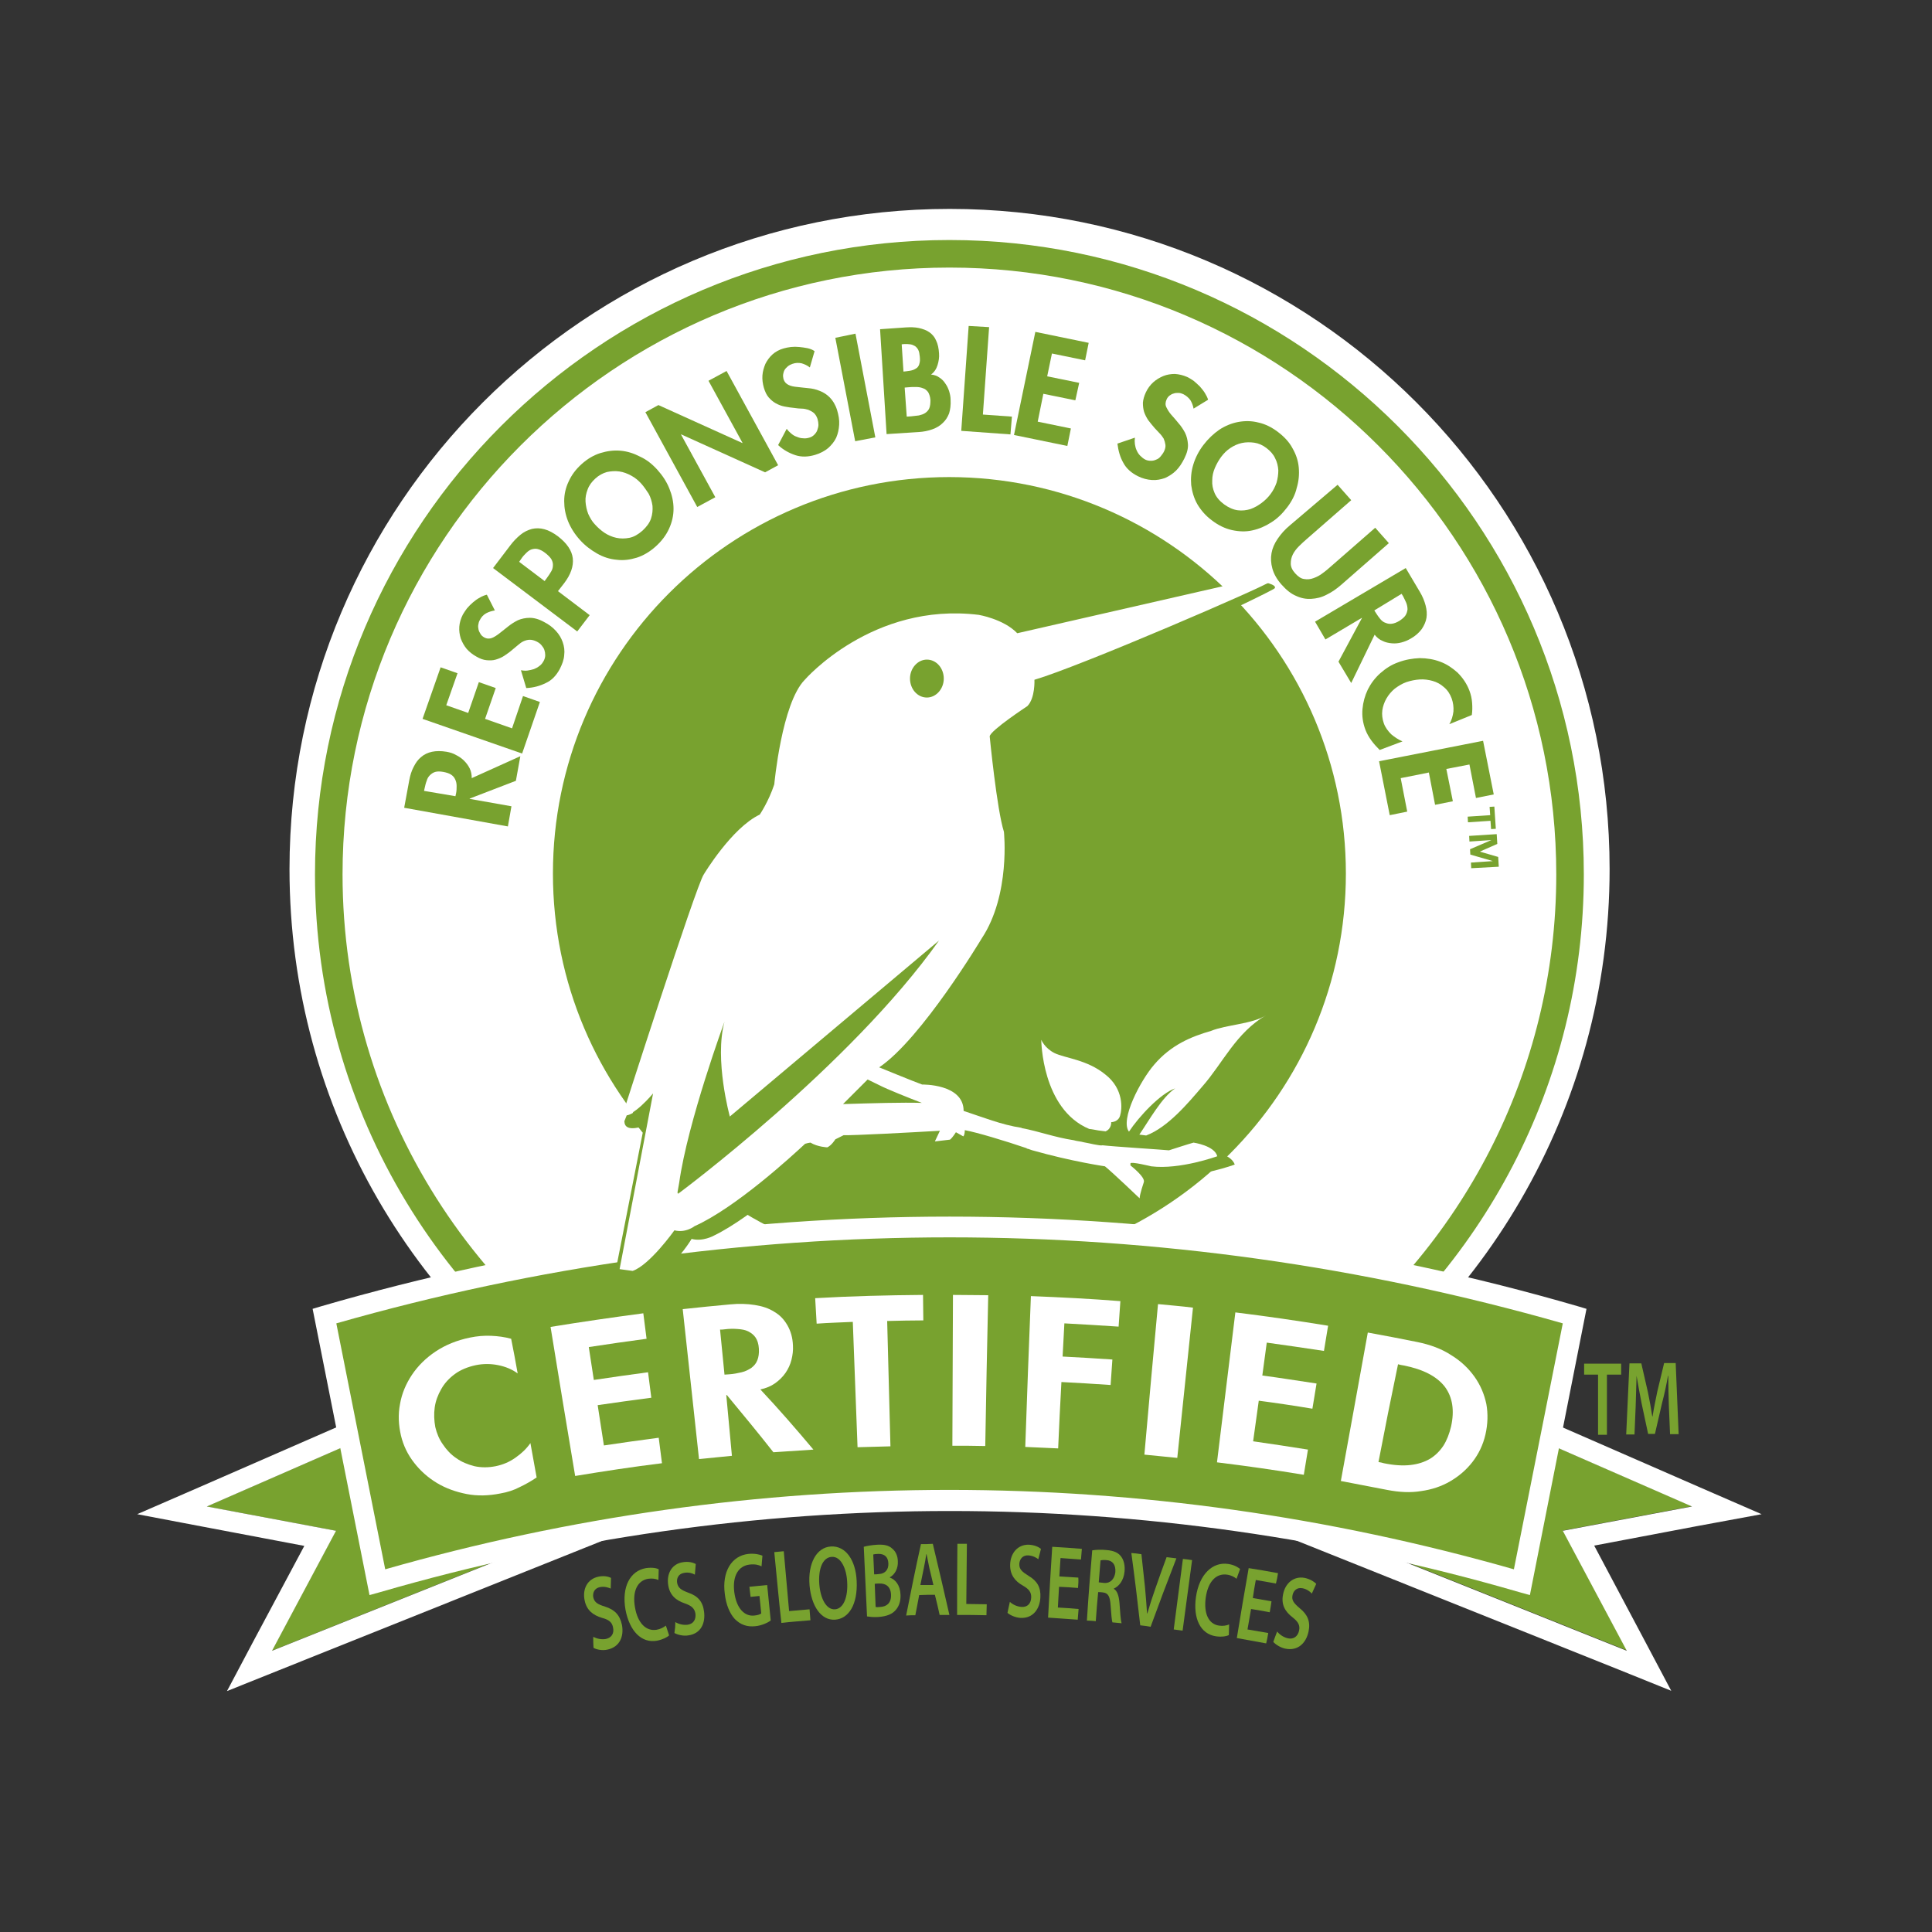<?xml version="1.0" encoding="UTF-8"?> <svg xmlns="http://www.w3.org/2000/svg" xmlns:xlink="http://www.w3.org/1999/xlink" version="1.1" id="layer" x="0px" y="0px" viewBox="0 0 652 652" style="enable-background:new 0 0 652 652;" xml:space="preserve"><rect x="0" y="0" width="652" height="652" fill="#333333" stroke="none"/> <style type="text/css"> .st0{fill:#FFFFFF;} .st1{fill:#78A22F;} </style> <g> <path class="st0" d="M206.5,484.7h227.9c65.1-38.9,108.8-110,108.8-191.4c0-123-99.7-222.8-222.7-222.8S97.7,170.3,97.7,293.3 C97.7,374.7,141.3,445.8,206.5,484.7"></path> <path class="st0" d="M319.8,85.5c-115.7,0-209.4,93.7-209.4,209.4c0,80.7,45.7,150.6,112.5,185.6c37.6-13.4,76.2-24.9,115.4-31.1 c22.1-3.5,43.2-4.6,65.4-3.1c17.3,1.1,28.7,1.6,41,15.1c0.3,0.3,0.5,0.7,0.7,1c50.8-38.2,83.7-99,83.7-167.5 C529.2,179.2,435.5,85.5,319.8,85.5"></path> <path class="st1" d="M320.4,81c-118,0-214.1,96-214.1,214.1c0,80.8,45,151.3,111.3,187.7c3.9-1.4,7.9-2.9,11.9-4.3 C162.1,445,115.6,375.4,115.6,295.1c0-112.9,91.9-204.8,204.8-204.8c112.9,0,204.8,91.9,204.8,204.8c0,67-32.3,126.6-82.3,164 c0.8,0.8,1.6,1.6,2.4,2.5c1.6,1.7,2.1,4.2,1.3,6.3c53.2-39,87.9-101.9,87.9-172.8C534.5,177.1,438.4,81,320.4,81"></path> <path class="st1" d="M454.2,294.8c0,73.9-59.9,133.8-133.8,133.8c-73.9,0-133.8-59.9-133.8-133.8c0-73.9,59.9-133.8,133.8-133.8 C394.3,161.1,454.2,221,454.2,294.8"></path> <path class="st1" d="M175.6,255.2l-1.5,8.3l-15.6,6l0,0.1l14.1,2.5l-1.2,6.8l-35-6.3l1.7-9.2c0.3-1.7,0.8-3.3,1.5-4.6 c0.7-1.4,1.5-2.5,2.5-3.3c1-0.9,2.3-1.5,3.7-1.8c1.4-0.3,3.1-0.3,4.9,0c1.1,0.2,2.2,0.5,3.2,1.1c1,0.5,1.9,1.1,2.7,1.9 c0.8,0.8,1.4,1.6,1.9,2.6c0.5,1,0.7,2.1,0.7,3.3L175.6,255.2z M153.7,268.7l0.2-0.9c0.2-0.9,0.2-1.8,0.2-2.6c0-0.8-0.2-1.6-0.5-2.2 c-0.3-0.7-0.8-1.2-1.4-1.6c-0.6-0.4-1.5-0.7-2.6-0.9c-1.1-0.2-2-0.2-2.7,0c-0.7,0.2-1.3,0.6-1.8,1.1c-0.5,0.5-0.9,1.1-1.1,1.9 c-0.3,0.7-0.5,1.6-0.7,2.5l-0.2,0.9L153.7,268.7z"></path> <polygon class="st1" points="150.6,238 158,240.6 161.6,230.2 167.3,232.2 163.7,242.6 172.8,245.8 176.5,234.9 182.2,236.9 176.2,254.3 142.6,242.6 148.7,225.2 154.4,227.2 "></polygon> <path class="st1" d="M167,206c-1.1,0.2-2.1,0.5-3,1c-0.9,0.5-1.6,1.3-2.1,2.3c-0.3,0.5-0.4,1-0.5,1.6c-0.1,0.5,0,1.1,0.1,1.6 c0.1,0.5,0.4,1,0.7,1.5c0.3,0.5,0.7,0.8,1.2,1.1c0.9,0.5,1.8,0.5,2.6,0.2c0.8-0.3,1.7-0.9,2.6-1.6c0.9-0.7,1.9-1.5,2.9-2.3 c1-0.8,2.1-1.5,3.3-2.1c1.2-0.5,2.5-0.8,4-0.8c1.4,0,3,0.4,4.8,1.4c1.6,0.8,2.9,1.8,4,3c1.1,1.2,1.8,2.4,2.3,3.8 c0.5,1.4,0.7,2.9,0.5,4.4c-0.1,1.6-0.7,3.1-1.5,4.7c-1.2,2.2-2.7,3.8-4.7,4.7c-2,1-4.2,1.6-6.6,1.7l-1.8-6c0.7,0.1,1.4,0.2,2.2,0.1 c0.8-0.1,1.5-0.3,2.2-0.5c0.7-0.3,1.3-0.6,1.9-1.1c0.6-0.4,1-1,1.4-1.7c0.3-0.6,0.5-1.2,0.5-1.9c0-0.6-0.1-1.2-0.3-1.8 c-0.2-0.6-0.6-1.1-1-1.6c-0.4-0.5-1-0.9-1.6-1.2c-0.8-0.4-1.6-0.6-2.3-0.6c-0.7,0-1.4,0.2-2.1,0.5c-0.7,0.3-1.3,0.8-1.9,1.3 c-0.6,0.5-1.2,1-1.8,1.5c-0.9,0.8-1.9,1.5-2.8,2.1c-0.9,0.6-1.9,1-2.9,1.3c-1,0.3-2,0.3-3.1,0.2c-1.1-0.1-2.2-0.5-3.4-1.2 c-1.3-0.7-2.4-1.6-3.3-2.6c-0.9-1.1-1.5-2.2-2-3.5c-0.4-1.3-0.6-2.6-0.5-4c0.1-1.4,0.5-2.7,1.2-4.1c0.4-0.7,0.9-1.4,1.4-2.1 c0.6-0.7,1.3-1.4,2-2c0.7-0.6,1.5-1.2,2.3-1.6c0.8-0.5,1.6-0.8,2.4-1L167,206z"></path> <path class="st1" d="M199,207.6l-4.2,5.5l-28.4-21.4l5.7-7.5c1.1-1.5,2.3-2.7,3.5-3.7c1.2-1,2.5-1.6,3.9-2c1.3-0.3,2.8-0.3,4.2,0.1 c1.5,0.4,3,1.2,4.6,2.4c3,2.3,4.7,4.8,5,7.4c0.3,2.7-0.7,5.5-2.9,8.4l-2.1,2.7L199,207.6z M183.8,196.1l0.8-1.1 c0.6-0.8,1.1-1.6,1.5-2.3c0.4-0.7,0.5-1.4,0.5-2.1c0-0.7-0.2-1.3-0.6-2c-0.4-0.6-1.1-1.3-2-2c-0.9-0.7-1.7-1.1-2.5-1.3 c-0.7-0.2-1.4-0.1-2.1,0.1c-0.6,0.2-1.2,0.6-1.8,1.2c-0.6,0.6-1.2,1.2-1.7,2l-0.7,1L183.8,196.1z"></path> <path class="st1" d="M221.9,158.6c1.7,1.9,3.1,4,4,6.3c0.9,2.2,1.4,4.5,1.4,6.8c0,2.3-0.5,4.5-1.5,6.7c-1,2.2-2.5,4.2-4.5,6 c-2,1.8-4.2,3.1-6.4,3.8c-2.3,0.7-4.5,1-6.8,0.7c-2.3-0.2-4.5-0.9-6.6-2.1c-2.1-1.2-4.1-2.7-5.8-4.6c-1.8-2-3.1-4.1-4-6.3 c-0.9-2.3-1.3-4.5-1.3-6.8c0-2.3,0.5-4.5,1.5-6.6c1-2.2,2.4-4.1,4.4-5.9c2-1.8,4.1-3,6.3-3.7c2.3-0.7,4.5-1,6.8-0.8 c2.3,0.2,4.5,0.9,6.6,2C218.2,155.1,220.1,156.6,221.9,158.6 M216.4,163.2c-1-1.1-2.1-2-3.4-2.7c-1.3-0.7-2.6-1.2-4-1.4 c-1.4-0.2-2.8-0.1-4.2,0.2c-1.4,0.4-2.7,1.1-3.9,2.2c-1.2,1.1-2.1,2.3-2.6,3.7c-0.5,1.3-0.8,2.7-0.7,4.1c0.1,1.4,0.4,2.8,0.9,4.1 c0.6,1.3,1.3,2.6,2.3,3.6c0.9,1,2,2,3.2,2.8c1.2,0.8,2.6,1.4,4,1.7c1.4,0.3,2.9,0.3,4.4,0c1.5-0.3,2.9-1.1,4.4-2.4 c1.4-1.3,2.4-2.6,2.9-4.1c0.5-1.5,0.6-2.9,0.5-4.3c-0.2-1.4-0.6-2.8-1.3-4.1C218.1,165.4,217.3,164.2,216.4,163.2"></path> <polygon class="st1" points="217.8,139.1 222.2,136.7 250.5,149.5 250.6,149.5 239.1,128.5 245.2,125.2 262.6,157 258.2,159.4 229.9,146.6 229.8,146.6 241.4,167.8 235.3,171.1 "></polygon> <path class="st1" d="M273.3,124c-0.9-0.7-1.8-1.1-2.8-1.4c-1-0.2-2-0.2-3.1,0.2c-0.5,0.2-1,0.4-1.5,0.8c-0.4,0.4-0.8,0.7-1.1,1.2 c-0.3,0.5-0.4,1-0.5,1.5c-0.1,0.5,0,1.1,0.1,1.6c0.3,1,0.9,1.6,1.7,2c0.8,0.4,1.8,0.6,3,0.7c1.1,0.1,2.4,0.3,3.7,0.4 s2.6,0.4,3.8,0.9c1.3,0.5,2.4,1.2,3.4,2.2c1,1,1.9,2.4,2.5,4.3c0.5,1.7,0.8,3.3,0.7,4.9c-0.1,1.6-0.4,3-1,4.4 c-0.6,1.3-1.6,2.5-2.7,3.5c-1.2,1-2.7,1.8-4.4,2.3c-2.3,0.7-4.6,0.8-6.7,0.1c-2.1-0.7-4.1-1.8-5.8-3.4l2.9-5.5 c0.4,0.6,0.9,1.1,1.5,1.6c0.6,0.5,1.2,0.9,1.9,1.1c0.7,0.3,1.4,0.5,2.1,0.5c0.7,0.1,1.4,0,2.1-0.2c0.7-0.2,1.2-0.5,1.7-1 c0.4-0.4,0.8-0.9,1-1.5c0.2-0.6,0.4-1.2,0.4-1.8c0-0.6-0.1-1.3-0.3-2c-0.3-0.9-0.7-1.5-1.2-2c-0.6-0.5-1.2-0.8-1.9-1.1 c-0.7-0.2-1.4-0.4-2.2-0.4c-0.8,0-1.6-0.1-2.3-0.2c-1.2-0.1-2.4-0.3-3.5-0.5c-1.1-0.2-2.1-0.6-3-1.1c-0.9-0.5-1.7-1.2-2.4-2 c-0.7-0.8-1.2-1.9-1.6-3.2c-0.4-1.4-0.6-2.8-0.5-4.2c0.1-1.4,0.5-2.7,1-3.9c0.6-1.2,1.4-2.3,2.4-3.2c1-0.9,2.3-1.6,3.7-2 c0.7-0.2,1.6-0.4,2.5-0.5c0.9-0.1,1.9-0.1,2.8,0c0.9,0.1,1.9,0.2,2.8,0.4c0.9,0.2,1.7,0.5,2.4,1L273.3,124z"></path> <polygon class="st1" points="295.4,147.6 288.6,148.9 281.9,114 288.7,112.6 "></polygon> <path class="st1" d="M297,111.1l8.6-0.6c1.6-0.1,3.1-0.1,4.5,0.2c1.3,0.3,2.5,0.7,3.5,1.4c1,0.7,1.8,1.6,2.3,2.8 c0.6,1.2,0.9,2.7,1,4.4c0.1,1.3-0.1,2.6-0.5,3.9c-0.4,1.3-1.1,2.4-2.2,3.2c1,0.1,2,0.4,2.8,1c0.8,0.5,1.5,1.2,2,2 c0.6,0.8,1,1.7,1.3,2.6c0.3,1,0.5,1.9,0.5,2.9c0.1,1.8-0.1,3.3-0.5,4.6c-0.5,1.3-1.2,2.4-2.2,3.3c-0.9,0.9-2.1,1.6-3.5,2.1 c-1.4,0.5-2.9,0.8-4.5,0.9l-10.9,0.7L297,111.1z M304.9,125.4l0.9-0.1c0.8-0.1,1.6-0.2,2.2-0.4c0.6-0.2,1.1-0.5,1.5-0.8 c0.4-0.4,0.7-0.9,0.8-1.5c0.2-0.6,0.2-1.4,0.1-2.3c-0.1-0.9-0.2-1.6-0.5-2.2c-0.3-0.6-0.7-1-1.1-1.3c-0.5-0.3-1-0.5-1.6-0.6 c-0.6-0.1-1.3-0.1-2-0.1l-0.9,0.1L304.9,125.4z M306,140.6l1.5-0.1c0.9-0.1,1.8-0.2,2.6-0.3c0.8-0.2,1.5-0.4,2.1-0.8 c0.6-0.4,1.1-0.9,1.4-1.6c0.3-0.7,0.4-1.6,0.4-2.8c-0.1-1.2-0.4-2-0.8-2.7c-0.5-0.6-1-1.1-1.8-1.3c-0.7-0.3-1.5-0.4-2.4-0.4 c-0.9,0-1.7,0-2.6,0.1l-1.1,0.1L306,140.6z"></path> <polygon class="st1" points="331.7,139.9 341.5,140.6 341,146.6 324.4,145.4 326.9,110 333.8,110.4 "></polygon> <polygon class="st1" points="355,119.3 353.4,127 364.2,129.2 362.9,135.1 352.1,132.9 350.2,142.3 361.4,144.6 360.2,150.5 342.2,146.8 349.4,112 367.4,115.7 366.2,121.6 "></polygon> <path class="st1" d="M402.8,137.9c-0.2-1.1-0.6-2.1-1.1-2.9c-0.6-0.8-1.4-1.5-2.4-2c-0.5-0.2-1-0.4-1.6-0.4c-0.6,0-1.1,0-1.6,0.2 c-0.5,0.1-1,0.4-1.4,0.7c-0.4,0.3-0.8,0.8-1,1.3c-0.4,0.9-0.5,1.8-0.1,2.6c0.4,0.8,0.9,1.7,1.7,2.6c0.8,0.9,1.6,1.8,2.4,2.8 c0.9,1,1.6,2.1,2.2,3.2c0.6,1.2,0.9,2.5,1,3.9c0.1,1.4-0.3,3-1.2,4.8c-0.8,1.6-1.7,3-2.8,4.1c-1.1,1.1-2.4,1.9-3.7,2.5 c-1.4,0.5-2.9,0.8-4.4,0.7c-1.6-0.1-3.2-0.5-4.8-1.3c-2.2-1.1-3.9-2.6-4.9-4.5c-1.1-1.9-1.7-4.1-2-6.5l5.9-2 c-0.1,0.7-0.1,1.5,0,2.2c0.1,0.7,0.3,1.5,0.6,2.1c0.3,0.7,0.7,1.3,1.2,1.8c0.5,0.5,1.1,1,1.7,1.3c0.6,0.3,1.2,0.4,1.9,0.4 c0.6,0,1.2-0.1,1.8-0.4c0.6-0.2,1.1-0.6,1.5-1.1c0.4-0.5,0.8-1,1.1-1.6c0.4-0.8,0.6-1.6,0.5-2.3c-0.1-0.7-0.3-1.4-0.6-2.1 c-0.4-0.6-0.8-1.2-1.4-1.8c-0.5-0.6-1.1-1.1-1.6-1.7c-0.8-0.9-1.5-1.8-2.2-2.7c-0.6-0.9-1.1-1.9-1.4-2.8c-0.3-1-0.4-2-0.4-3.1 c0.1-1.1,0.4-2.2,1-3.5c0.6-1.3,1.5-2.5,2.5-3.4c1-0.9,2.2-1.6,3.4-2.1c1.2-0.5,2.6-0.7,3.9-0.7c1.4,0.1,2.7,0.4,4.1,1 c0.7,0.3,1.4,0.8,2.2,1.3c0.7,0.6,1.4,1.2,2.1,1.9c0.6,0.7,1.2,1.4,1.7,2.2c0.5,0.8,0.9,1.6,1.1,2.3L402.8,137.9z"></path> <path class="st1" d="M434.4,171.2c-1.6,2.1-3.3,3.8-5.4,5.1c-2,1.3-4.1,2.2-6.4,2.7c-2.2,0.5-4.5,0.4-6.8-0.1 c-2.3-0.5-4.6-1.6-6.7-3.2c-2.2-1.6-3.8-3.5-5-5.5c-1.2-2.1-1.8-4.3-2.1-6.5c-0.2-2.3,0-4.6,0.7-6.9c0.7-2.3,1.8-4.5,3.4-6.6 c1.6-2.1,3.4-3.8,5.4-5.2c2-1.3,4.2-2.2,6.4-2.6c2.2-0.4,4.5-0.4,6.8,0.2c2.3,0.5,4.5,1.6,6.6,3.2c2.1,1.6,3.8,3.4,4.9,5.5 c1.2,2.1,1.9,4.2,2.1,6.5c0.2,2.3,0,4.6-0.7,6.9C437.1,166.9,436,169.1,434.4,171.2 M428.8,166.7c0.9-1.2,1.5-2.4,2-3.8 c0.4-1.4,0.6-2.8,0.6-4.2c-0.1-1.4-0.4-2.8-1.1-4.1c-0.6-1.3-1.6-2.4-2.9-3.4c-1.3-1-2.7-1.6-4.1-1.8c-1.4-0.2-2.8-0.2-4.2,0.1 c-1.4,0.3-2.7,0.9-3.9,1.7c-1.2,0.8-2.2,1.8-3.1,3c-0.8,1.1-1.5,2.3-2.1,3.7c-0.6,1.4-0.9,2.8-0.9,4.2c-0.1,1.5,0.2,2.9,0.8,4.3 c0.6,1.4,1.7,2.7,3.2,3.8c1.5,1.1,3.1,1.8,4.6,2c1.5,0.2,3,0,4.3-0.4c1.4-0.5,2.6-1.2,3.8-2.1C427,168.8,428,167.8,428.8,166.7"></path> <path class="st1" d="M451.4,163.6l4.6,5.2l-15,13.1c-0.8,0.7-1.7,1.5-2.6,2.4c-0.9,0.9-1.6,1.8-2.1,2.8c-0.5,1-0.7,2-0.7,3.1 c0,1.1,0.5,2.2,1.5,3.3c1,1.1,2,1.8,3,1.9c1.1,0.2,2.1,0.1,3.2-0.3c1.1-0.4,2.1-0.9,3.1-1.7c1-0.7,1.9-1.5,2.7-2.2l15-13.1l4.6,5.2 l-16,14c-1.6,1.4-3.3,2.6-5,3.4c-1.7,0.9-3.4,1.3-5.2,1.4c-1.7,0.1-3.4-0.2-5.1-1c-1.7-0.7-3.3-2-4.9-3.8c-1.6-1.8-2.6-3.6-3.1-5.4 c-0.5-1.8-0.6-3.5-0.3-5.2c0.3-1.7,1-3.3,2.1-4.9c1.1-1.6,2.4-3.1,4.1-4.5L451.4,163.6z"></path> <path class="st1" d="M456,230.5l-4.3-7.2l7.9-14.7l0-0.1l-12.3,7.3l-3.5-6l30.6-18.1l4.8,8.1c0.9,1.5,1.5,3,1.9,4.5 c0.4,1.5,0.5,2.9,0.3,4.2c-0.2,1.3-0.8,2.6-1.6,3.8c-0.9,1.2-2.1,2.3-3.7,3.2c-1,0.6-2,1-3.1,1.3c-1.1,0.3-2.2,0.4-3.3,0.3 c-1.1-0.1-2.1-0.3-3.1-0.8c-1-0.4-1.9-1.1-2.7-2.1L456,230.5z M463.8,206l0.5,0.8c0.5,0.8,1,1.5,1.5,2.1c0.5,0.6,1.1,1.1,1.8,1.3 c0.7,0.3,1.4,0.4,2.1,0.3c0.8-0.1,1.6-0.4,2.6-1c0.9-0.6,1.6-1.2,2-1.8c0.4-0.6,0.6-1.3,0.7-2c0-0.7-0.1-1.4-0.4-2.2 c-0.3-0.7-0.7-1.5-1.1-2.3l-0.5-0.8L463.8,206z"></path> <path class="st1" d="M489.1,244.4c0.8-1.3,1.2-2.8,1.4-4.3c0.1-1.5-0.1-3-0.6-4.4c-0.6-1.6-1.4-2.8-2.6-3.8c-1.1-1-2.4-1.7-3.8-2.1 c-1.4-0.4-2.9-0.6-4.4-0.5c-1.5,0.1-3,0.4-4.5,0.9c-1.4,0.5-2.7,1.3-3.9,2.2c-1.2,1-2.1,2.1-2.8,3.3c-0.7,1.2-1.2,2.6-1.4,4 c-0.2,1.5,0,2.9,0.5,4.4c0.5,1.4,1.4,2.6,2.5,3.7c1.2,1,2.4,1.8,3.8,2.4l-7.7,2.9c-1-1-2-2.1-2.8-3.2c-0.8-1.1-1.5-2.3-2-3.6 c-0.9-2.4-1.2-4.7-1-7c0.2-2.3,0.8-4.5,1.8-6.6c1-2,2.4-3.9,4.2-5.5c1.8-1.6,3.8-2.9,6.1-3.7c2.4-0.9,4.8-1.3,7.2-1.4 c2.4,0,4.8,0.4,6.9,1.2c2.2,0.8,4.1,2.1,5.9,3.7c1.7,1.7,3.1,3.7,4,6.1c0.5,1.3,0.8,2.7,0.9,4.1c0.1,1.4,0.1,2.7-0.1,4.1 L489.1,244.4z"></path> <polygon class="st1" points="495.9,258 488.1,259.5 490.3,270.4 484.3,271.6 482.2,260.7 472.7,262.6 474.9,273.9 469,275.1 465.4,256.9 500.5,250 504.1,268.1 498.1,269.3 "></polygon> <path class="st1" d="M503.2,279.8l-0.2-2.8l-7.6,0.5l-0.1-1.9l7.6-0.5l-0.2-2.8l1.6-0.1l0.5,7.5L503.2,279.8z M496.5,293l-0.1-1.9 l7.4-0.5v0l-7.6-2.2l-0.1-1.8l7.2-3.1v0l-7.4,0.5l-0.1-1.9l9.3-0.6l0.2,3.3l-5.9,2.6v0l6.2,1.8l0.2,3.3L496.5,293z"></path> <path class="st1" d="M127.5,533l-1.7,0.3l-8.7-45.6l-47.4,20.7l43.6,8.2l-21.6,40.5l115.9-46.4C173,519.6,142.8,525.8,127.5,533"></path> <path class="st0" d="M206,503.9c-9.1,2.4-17.9,4.5-26.2,6.5c-20.2,5-36.8,9.1-48.7,13.5l-7.1-37.6l-1.6-8.5l-8,3.5L67,502l-20.7,9 l22.1,4.2l34.3,6.5l-17.2,32.2l-8.9,16.8l17.7-7.1l115.9-46.4L206,503.9z M113.4,516.6l-43.6-8.2l47.4-20.7l8.7,45.6l1.7-0.3 c15.3-7.1,45.5-13.3,80.2-22.3L91.8,557.1L113.4,516.6z"></path> <path class="st1" d="M523.7,487.7L512.5,533l-4.5-0.9c-15.3-7.1-40.1-12.5-74.8-21.5l115.9,46.4l-21.6-40.5l43.6-8.2L523.7,487.7z"></path> <path class="st0" d="M594.5,511l-20.7-9l-47.4-20.7l-7.5-3.3l-2,8l-9.5,38.3c-12.4-5.2-29.4-9.5-52.1-15.2 c-6.4-1.6-13.2-3.3-20.5-5.2l-4.3,13.2l115.9,46.4l17.6,7.1l-8.9-16.8L538,521.6l34.3-6.5L594.5,511z M433.1,510.7 c34.7,9,59.5,14.3,74.8,21.5l4.5,0.8l11.2-45.3l47.4,20.7l-43.6,8.2l21.6,40.5L433.1,510.7z"></path> <path class="st1" d="M513.6,533.9c-127-36.9-259.4-36.9-386.3,0c-5.9-29.9-11.9-59.9-17.8-89.8c138.7-40.3,283.3-40.3,422,0 C525.5,474,519.5,503.9,513.6,533.9"></path> <path class="st0" d="M516.3,538.3l-3.6-1c-125.7-36.5-258.6-36.5-384.4,0l-3.6,1l-19.2-96.6l3-0.9c138.7-40.3,285.2-40.3,423.9,0 l3,0.9L516.3,538.3z M320.4,502.8c64.1,0,128.1,9,190.5,26.8l16.5-83c-135.5-38.7-278.4-38.7-413.9,0l16.5,83 C192.3,511.8,256.4,502.8,320.4,502.8"></path> <path class="st0" d="M174.7,463.5c-1.9-1.4-4.1-2.3-6.6-2.8c-2.5-0.5-5-0.5-7.5,0c-2.8,0.6-5.2,1.6-7.1,3c-1.9,1.4-3.5,3.1-4.6,5.1 c-1.1,1.9-1.9,4-2.2,6.2c-0.3,2.2-0.2,4.4,0.2,6.6c0.5,2.1,1.3,4.1,2.6,5.9c1.2,1.8,2.7,3.4,4.5,4.6c1.8,1.3,3.8,2.1,6.1,2.7 c2.3,0.5,4.7,0.5,7.2,0c2.4-0.5,4.6-1.4,6.7-2.9c2-1.4,3.7-3,5-4.9c0.7,3.9,1.4,7.8,2.1,11.6c-1.9,1.3-3.9,2.4-5.8,3.3 c-1.9,1-4.1,1.7-6.4,2.1c-4,0.8-7.8,0.9-11.4,0.2c-3.6-0.7-7-1.9-10-3.7c-3-1.8-5.6-4.1-7.7-6.8c-2.2-2.8-3.7-5.9-4.5-9.3 c-0.8-3.5-1-7-0.3-10.6c0.6-3.5,2-6.8,4-9.8c2-3,4.7-5.7,8-7.9c3.3-2.2,7.2-3.8,11.6-4.7c2.4-0.5,4.8-0.7,7.1-0.6 c2.4,0.1,4.6,0.4,6.8,1C173.3,455.7,174,459.6,174.7,463.5"></path> <path class="st0" d="M198.7,454.6c0.6,3.7,1.1,7.4,1.7,11.1c6.1-0.9,12.2-1.8,18.3-2.6c0.4,2.9,0.7,5.7,1.1,8.6 c-6,0.8-12.1,1.6-18.1,2.5c0.7,4.6,1.4,9.1,2.1,13.6c6.1-0.9,12.3-1.8,18.5-2.6c0.4,2.9,0.7,5.7,1.1,8.6 c-9.8,1.2-19.6,2.7-29.3,4.3c-2.8-16.8-5.6-33.5-8.3-50.3c10.4-1.7,20.8-3.2,31.3-4.6c0.4,2.9,0.7,5.7,1.1,8.6 C211.6,452.7,205.1,453.6,198.7,454.6"></path> <path class="st0" d="M274.5,489.2c-4.5,0.3-9,0.6-13.5,0.9c-5.1-6.5-10.4-12.9-15.7-19.3l-0.2,0c0.6,6.8,1.3,13.6,1.9,20.5 c-3.7,0.4-7.4,0.7-11.1,1.1c-1.8-16.9-3.7-33.8-5.5-50.6c5.3-0.6,10.7-1.1,16-1.6c3-0.3,5.8-0.2,8.3,0.2c2.6,0.4,4.7,1.1,6.6,2.3 c1.9,1.1,3.3,2.6,4.4,4.5c1.1,1.9,1.8,4.1,1.9,6.9c0.1,1.6-0.1,3.2-0.5,4.8c-0.4,1.6-1.1,3.1-2,4.4c-0.9,1.3-2.1,2.5-3.5,3.5 c-1.4,1-3.1,1.7-5,2.1C262.8,475.5,268.7,482.3,274.5,489.2 M244.5,463.9c0.5,0,1-0.1,1.5-0.1c1.6-0.1,3-0.4,4.3-0.7 c1.3-0.3,2.4-0.9,3.3-1.5c0.9-0.7,1.6-1.5,2-2.6c0.4-1,0.6-2.3,0.5-3.9c-0.1-1.6-0.5-2.8-1.1-3.7c-0.6-0.9-1.5-1.6-2.5-2.1 c-1-0.5-2.2-0.7-3.6-0.8c-1.3-0.1-2.8-0.1-4.3,0.1c-0.5,0.1-1.1,0.1-1.6,0.1C243.5,453.7,244,458.8,244.5,463.9"></path> <path class="st0" d="M300.5,488.1c-3.7,0.1-7.4,0.2-11.1,0.3c-0.5-14.1-1.1-28.2-1.6-42.3c-4.1,0.2-8.1,0.3-12.2,0.6 c-0.2-2.9-0.3-5.8-0.5-8.6c12.1-0.7,24.3-1,36.4-1.1c0,2.9,0.1,5.8,0.1,8.6c-4,0-8.1,0.1-12.2,0.2 C299.8,459.9,300.1,474,300.5,488.1"></path> <path class="st0" d="M332.5,488c-3.7-0.1-7.4-0.1-11.1-0.1c0.1-17,0.1-34,0.2-50.9c4,0,7.9,0.1,11.9,0.1 C333.1,454.1,332.8,471,332.5,488"></path> <path class="st0" d="M359.2,446.6c-0.2,3.7-0.4,7.5-0.6,11.2c5.6,0.3,11.2,0.6,16.8,1c-0.2,2.9-0.4,5.7-0.6,8.6 c-5.5-0.4-11.1-0.7-16.6-1c-0.4,7.5-0.8,14.9-1.1,22.4c-3.7-0.2-7.4-0.3-11.1-0.5c0.6-17,1.2-33.9,1.9-50.9 c10.1,0.4,20.1,0.9,30.2,1.7c-0.2,2.9-0.4,5.7-0.6,8.6C371.3,447.3,365.2,446.9,359.2,446.6"></path> <path class="st0" d="M397.3,492c-3.7-0.4-7.4-0.7-11.1-1.1c1.5-16.9,3-33.8,4.6-50.8c4,0.4,7.9,0.7,11.8,1.2 C400.8,458.2,399.1,475.1,397.3,492"></path> <path class="st0" d="M427.5,453.1c-0.5,3.7-1,7.4-1.5,11.1c6.1,0.8,12.2,1.8,18.3,2.7c-0.5,2.9-0.9,5.7-1.4,8.5 c-6-1-12-1.9-18.1-2.7c-0.6,4.6-1.3,9.1-1.9,13.7c6.2,0.9,12.3,1.8,18.5,2.8c-0.5,2.8-0.9,5.7-1.4,8.5c-9.7-1.6-19.5-3-29.3-4.2 c2.1-16.9,4.1-33.7,6.2-50.6c10.5,1.3,20.9,2.8,31.3,4.5c-0.5,2.8-0.9,5.7-1.4,8.5C440.3,454.9,433.9,454,427.5,453.1"></path> <path class="st0" d="M461.6,449.7c5.6,1,11.2,2.1,16.7,3.2c4.4,0.9,8.2,2.3,11.4,4.4c3.3,2,5.9,4.5,7.9,7.3c2,2.8,3.3,5.9,4,9.2 c0.6,3.3,0.5,6.8-0.3,10.3c-0.8,3.5-2.3,6.6-4.4,9.3c-2.1,2.7-4.6,4.8-7.5,6.5c-2.9,1.7-6.2,2.8-9.8,3.3c-3.6,0.6-7.4,0.4-11.5-0.4 c-5.2-1-10.4-2-15.6-3C455.5,483.2,458.6,466.4,461.6,449.7 M465.2,493.4c0.6,0.1,1.2,0.2,1.8,0.4c3.4,0.7,6.4,0.9,9,0.6 c2.6-0.3,4.7-1,6.6-2.1c1.8-1.1,3.3-2.6,4.5-4.4c1.2-1.9,2-4,2.6-6.5c1.2-5.4,0.5-9.9-2.1-13.4c-2.7-3.5-7.3-5.9-13.9-7.2 c-0.6-0.1-1.3-0.2-1.9-0.4C469.5,471.4,467.3,482.4,465.2,493.4"></path> <path class="st1" d="M200.2,552.4c1.2,0.6,2.8,1,4.3,0.7c1.9-0.4,2.8-1.9,2.4-3.8c-0.3-1.8-1.4-2.7-3.7-3.3c-3-0.9-5.2-2.5-5.9-5.9 c-0.8-3.8,0.9-7.2,4.6-8c1.8-0.4,3.3-0.1,4.3,0.4c0,1.2-0.1,2.4-0.1,3.6c-0.7-0.3-2-0.8-3.6-0.5c-2,0.4-2.5,2-2.3,3.4 c0.4,1.8,1.5,2.4,4,3.2c3.2,1,5,2.8,5.7,6.2c0.7,3.8-0.7,7.4-4.9,8.3c-1.7,0.4-3.7,0-4.7-0.6C200.2,554.9,200.2,553.7,200.2,552.4"></path> <path class="st1" d="M225.8,551.9c-0.6,0.6-2.1,1.4-4.1,1.8c-5.2,0.9-9.2-3.2-10.6-10.4c-1.4-7.8,1.6-13.2,6.9-14.1 c2.1-0.3,3.6,0,4.3,0.4c0,1.2-0.1,2.4-0.1,3.6c-0.9-0.4-2.1-0.6-3.5-0.4c-3.5,0.6-5.4,4.1-4.4,9.7c0.9,5.2,3.7,8.1,7.3,7.5 c1.2-0.2,2.4-0.8,3.1-1.4C225.1,549.6,225.4,550.8,225.8,551.9"></path> <path class="st1" d="M227.9,547.4c1.1,0.7,2.7,1.1,4.2,0.9c1.9-0.3,2.8-1.7,2.6-3.7c-0.3-1.8-1.3-2.7-3.6-3.5c-3-1-5.1-2.8-5.6-6.2 c-0.6-3.9,1.3-7.2,5-7.7c1.9-0.3,3.3,0.1,4.3,0.6c-0.1,1.2-0.2,2.4-0.3,3.6c-0.7-0.4-2-0.9-3.6-0.6c-2,0.3-2.6,1.9-2.4,3.3 c0.3,1.8,1.4,2.5,3.8,3.4c3.2,1.1,4.9,3,5.3,6.4c0.5,3.8-1,7.4-5.3,8c-1.7,0.3-3.6-0.2-4.7-0.8 C227.8,549.9,227.9,548.7,227.9,547.4"></path> <path class="st1" d="M260.1,546.9c-1,0.7-3,1.7-5.2,1.9c-2.8,0.3-5-0.5-6.9-2.4c-1.7-1.8-3-4.9-3.4-8.5c-1-7.5,2.3-12.9,8-13.5 c2.1-0.2,3.8,0.2,4.7,0.6c-0.1,1.2-0.2,2.4-0.3,3.6c-1-0.5-2.2-0.8-4-0.6c-3.7,0.4-5.9,3.7-5.2,9.3c0.7,5.4,3.4,8.3,6.8,7.9 c1.1-0.1,1.9-0.4,2.3-0.7c-0.2-2-0.4-4-0.6-5.9c-1,0.1-2,0.2-3,0.3c-0.1-1.1-0.3-2.3-0.4-3.4c2-0.2,4-0.4,6-0.6 C259.3,538.9,259.7,542.9,260.1,546.9"></path> <path class="st1" d="M261.3,523.8c1-0.1,2.1-0.2,3.2-0.3c0.6,6.7,1.2,13.5,1.8,20.2c2.3-0.2,4.6-0.4,6.9-0.6 c0.1,1.2,0.2,2.4,0.3,3.7c-3.3,0.3-6.6,0.5-9.8,0.9C262.8,539.7,262.1,531.8,261.3,523.8"></path> <path class="st1" d="M289.1,533.5c0.4,8-2.7,12.8-7.3,13.1c-4.7,0.3-8-4.6-8.6-11.6c-0.6-7.3,2.3-12.8,7.2-13.1 C285.5,521.6,288.8,526.7,289.1,533.5 M276.5,534.7c0.4,4.9,2.4,8.6,5.3,8.4c2.9-0.2,4.4-4.2,4.1-9.2c-0.2-4.5-2.1-8.7-5.2-8.5 C277.5,525.6,276.1,529.7,276.5,534.7"></path> <path class="st1" d="M291.5,522c1-0.3,2.8-0.6,4.6-0.7c2.3-0.1,3.8,0.2,5,1.3c1.1,0.9,1.9,2.4,1.9,4.4c0.1,2.2-0.9,4.3-2.7,5.3v0.1 c1.8,0.6,3.5,2.5,3.6,5.8c0.1,2.1-0.5,3.8-1.5,5c-1.2,1.5-3.1,2.3-6.1,2.5c-1.7,0.1-3-0.1-3.7-0.2 C292.2,537.7,291.9,529.8,291.5,522 M295,531.3c0.5,0,1.1,0,1.6-0.1c2.1-0.1,3.3-1.5,3.2-3.6c-0.1-2.2-1.3-3.2-3.3-3.2 c-0.9,0-1.5,0.1-1.8,0.2C294.8,526.9,294.9,529.1,295,531.3 M295.5,542.3c0.4,0.1,0.9,0.1,1.6,0c2-0.1,3.7-1.2,3.6-4.1 c-0.1-2.8-1.8-3.9-4-3.8c-0.5,0-1,0-1.5,0.1C295.3,537.1,295.4,539.7,295.5,542.3"></path> <path class="st1" d="M310.2,538.3c-0.4,2.3-0.9,4.6-1.3,6.8c-1,0-2.1,0-3.1,0.1c1.6-8,3.2-16.1,5-24.1c1.3,0,2.7,0,4-0.1 c1.9,8,3.8,16,5.6,24c-1.1,0-2.2,0-3.3,0c-0.5-2.3-1-4.5-1.6-6.8C313.8,538.2,312,538.2,310.2,538.3 M315,534.9 c-0.5-2-0.9-3.9-1.4-5.9c-0.3-1.5-0.6-3.1-0.9-4.5l-0.1,0c-0.2,1.4-0.5,3.1-0.8,4.5c-0.4,2-0.8,4-1.2,5.9 C312.1,534.9,313.6,534.9,315,534.9"></path> <path class="st1" d="M323.1,521c1,0,2.1,0,3.2,0c-0.1,6.8-0.1,13.5-0.2,20.3c2.3,0,4.6,0.1,6.9,0.1c0,1.2-0.1,2.4-0.1,3.7 c-3.3-0.1-6.6-0.1-9.9-0.1C323,537,323,529,323.1,521"></path> <path class="st1" d="M340.8,540.6c1,0.9,2.4,1.6,4,1.7c2,0.1,3.1-1.2,3.2-3.1c0.1-1.8-0.7-2.9-2.8-4.1c-2.7-1.5-4.4-3.7-4.3-7.1 c0.1-3.9,2.6-6.8,6.3-6.7c1.9,0.1,3.2,0.7,4.1,1.4c-0.3,1.2-0.6,2.3-0.9,3.5c-0.6-0.5-1.8-1.2-3.4-1.3c-2-0.1-2.9,1.4-3,2.8 c-0.1,1.9,0.9,2.7,3.1,4.1c2.9,1.7,4.2,3.9,4,7.3c-0.2,3.8-2.4,7.1-6.7,6.9c-1.7-0.1-3.5-0.9-4.4-1.7 C340.3,543,340.5,541.8,340.8,540.6"></path> <path class="st1" d="M363.8,535.9c-2.1-0.2-4.3-0.3-6.4-0.4c-0.1,2.3-0.3,4.7-0.4,7c2.3,0.1,4.7,0.3,7,0.5 c-0.1,1.2-0.2,2.4-0.3,3.6c-3.3-0.2-6.7-0.5-10-0.7c0.4-8,0.9-16,1.4-23.9c3.3,0.2,6.7,0.4,10,0.7c-0.1,1.2-0.2,2.4-0.3,3.6 c-2.3-0.2-4.6-0.3-6.9-0.5c-0.1,2.1-0.3,4.1-0.4,6.2c2.1,0.1,4.3,0.3,6.4,0.4C364,533.5,363.9,534.7,363.8,535.9"></path> <path class="st1" d="M368.6,523.2c1.2-0.2,3-0.3,4.8-0.1c2.5,0.2,4.1,0.9,5.1,2.4c0.8,1.2,1.2,2.9,1,4.9c-0.3,3.1-2,5-3.6,5.7 l0,0.1c1.2,0.7,1.7,2.5,1.9,4.8c0.2,3,0.4,5.8,0.7,6.8c-1-0.1-2.1-0.2-3.1-0.3c-0.2-0.7-0.4-2.7-0.6-5.7c-0.2-3.2-0.9-4.2-2.6-4.4 c-0.5-0.1-1-0.1-1.6-0.1c-0.3,3.3-0.6,6.5-0.8,9.8c-1-0.1-2-0.2-3-0.2C367.3,538.9,367.9,531.1,368.6,523.2 M370.8,534 c0.6,0.1,1.2,0.1,1.8,0.2c2.1,0.2,3.5-1.3,3.8-3.6c0.2-2.6-1-4-3-4.1c-1-0.1-1.6,0-2,0.1C371.2,529,371,531.5,370.8,534"></path> <path class="st1" d="M384.8,548.5c-0.9-8.1-1.9-16.3-3-24.4c1.1,0.1,2.3,0.2,3.4,0.4c0.4,3.7,0.8,7.4,1.2,11.1 c0.3,3.1,0.5,5.9,0.7,8.9l0.1,0c0.8-2.8,1.7-5.6,2.7-8.4c1.2-3.5,2.5-7.1,3.8-10.6c1.1,0.1,2.2,0.3,3.3,0.4 c-3,7.7-5.9,15.4-8.7,23.1C387.1,548.8,386,548.6,384.8,548.5"></path> <path class="st1" d="M402.3,526.5c-1.1,7.9-2.1,15.8-3.2,23.8c-1-0.1-2-0.3-3-0.4c1-7.9,2.1-15.9,3.1-23.8 C400.2,526.2,401.2,526.3,402.3,526.5"></path> <path class="st1" d="M414.7,551.8c-0.8,0.4-2.4,0.7-4.4,0.4c-5.2-0.8-7.7-6-6.7-13.2c1.1-7.8,5.7-12,10.9-11.2 c2.1,0.3,3.4,1.2,4,1.7c-0.4,1.1-0.8,2.2-1.2,3.3c-0.7-0.6-1.8-1.2-3.2-1.4c-3.5-0.5-6.4,2.1-7.2,7.8c-0.7,5.2,0.9,8.9,4.5,9.4 c1.2,0.2,2.6,0,3.4-0.4C414.8,549.5,414.7,550.7,414.7,551.8"></path> <path class="st1" d="M428.5,544.1c-2.1-0.4-4.2-0.8-6.3-1.1c-0.4,2.3-0.8,4.6-1.2,6.9c2.3,0.4,4.7,0.8,7,1.2 c-0.2,1.2-0.4,2.4-0.7,3.5c-3.3-0.6-6.6-1.2-9.9-1.8c1.3-7.9,2.6-15.8,4-23.6c3.3,0.5,6.6,1.1,9.9,1.7c-0.2,1.2-0.4,2.4-0.7,3.5 c-2.3-0.4-4.5-0.8-6.8-1.2c-0.4,2-0.7,4.1-1,6.1c2.1,0.4,4.2,0.7,6.3,1.1C428.9,541.8,428.7,543,428.5,544.1"></path> <path class="st1" d="M431,550.6c0.8,1,2.2,2,3.7,2.3c1.9,0.4,3.3-0.7,3.7-2.6c0.4-1.8-0.3-3-2.2-4.5c-2.5-1.9-3.9-4.3-3.2-7.7 c0.7-3.8,3.6-6.3,7.3-5.6c1.8,0.4,3.1,1.2,3.9,2c-0.5,1.1-1,2.2-1.5,3.3c-0.5-0.6-1.6-1.5-3.1-1.8c-2-0.4-3.1,0.9-3.4,2.3 c-0.4,1.8,0.5,2.8,2.5,4.5c2.6,2.1,3.6,4.5,2.9,7.8c-0.8,3.8-3.5,6.6-7.7,5.8c-1.7-0.3-3.4-1.4-4.2-2.3 C430.1,552.9,430.6,551.7,431,550.6"></path> <polygon class="st1" points="539.3,463.9 534.6,463.9 534.6,460.2 547.1,460.2 547.1,463.9 542.3,463.9 542.3,484.2 539.3,484.2 "></polygon> <path class="st1" d="M563.2,474.4c-0.1-3.1-0.2-6.8-0.2-10.1h-0.1c-0.5,2.9-1.2,6.2-2,9.2l-2.4,10.4h-2.3l-2.2-10.3 c-0.6-3.1-1.2-6.3-1.7-9.3h0c-0.1,3.1-0.2,6.9-0.3,10.2l-0.4,9.6h-2.8l1.1-24h4l2.2,9.6c0.6,2.8,1.1,5.7,1.5,8.3h0.1 c0.4-2.6,1-5.5,1.6-8.4l2.3-9.6h3.9l1,24h-2.9L563.2,474.4z"></path> <path class="st1" d="M414.1,350.6c-6.5,1.9-13.4,4.7-19.1,11.4c-4.6,5.3-11.6,18.6-8.5,22.6c3.3-5,10.6-12.9,15.6-14.6 c-4.5,3-8.8,10.8-12.2,15.6c0.8,0.1,1.5,0.2,2.3,0.3c7.4-2.8,14.2-11,19-16.6c6.8-7.7,11.3-18.1,21.5-24 C428,348.2,419.2,348.5,414.1,350.6"></path> <path class="st1" d="M383.5,379.2c0.7-2.2,1.3-9-5-13.9c-6.2-4.9-13.7-5.5-17.1-7.2c-3.4-1.7-4.5-4.5-4.5-4.5s0.1,23.4,16.2,30.1 c1.1,0.1,1.9,0.3,3.1,0.5c0,0,1,0.1,2.4,0.3c2.1-0.9,1.9-3.1,1.9-3.1S382.9,381.4,383.5,379.2"></path> <path class="st1" d="M408.3,388.3c-1.2,0.3-8.3,2.6-8.3,2.6c-1.9-0.2-19.2-1.3-22.3-1.7c-0.8,0.3-4.9-0.8-6.3-1 c-1-0.3-2.6-0.4-3.4-0.7c-6.6-1-11.7-3-17.6-4.1l-0.1-0.1c-6.7-1-13.1-3.6-19.5-5.7c0-9.2-14-8.9-14-8.9c-2.8-1-14.5-5.8-14.5-5.8 c14.3-9.6,34.6-43.5,34.6-43.5c9.8-14.8,7.5-36,7.5-36c-2.4-7.5-4.8-32.2-4.8-32.2c0.2-2,12.7-10.2,12.7-10.2 c2.7-2.7,2.4-8.9,2.4-8.9c15.4-4.5,74.9-32.6,75.5-33.6c0.6-1-2.3-1.7-2.3-1.7l-78.9,19.6c-4.6-4.8-13-6.2-13-6.2 c-35.9-4.4-58.7,21.9-58.7,21.9c-7.8,7.9-10.3,35.3-10.3,35.3c-1.9,5.8-4.9,10.2-4.9,10.2c-9.5,4.5-18.9,20.2-18.9,20.2 c-2,2.9-15.7,51.2-21.6,72.2l0.6-2.8c0,0-6.6,8.6-10.7,9.2c-0.5,1.3-0.8,2-0.8,2c0.1,2.1,1.6,2.5,3.6,2.3c0.4-0.1,0.8-0.1,1.2-0.2 c0.6,0.8,1.8,2.2,1.4,1.8l-9.7,49.4c0,0,9.7,3.6,16.5-2.5c5.8-4.5,9.7-11.1,9.7-11.1c3.8,1,7.5-1.1,7.5-1.1 c13.6-6.6,32.2-24.1,36.5-28.1c0.6-0.2,1.2-0.3,1.8-0.4c2.5,1.5,5.7,1.6,5.7,1.6c1.5-0.7,2.7-2.7,2.7-2.7l2.8-1.4 c3.4,0.2,22.3-0.9,32.6-1.5l-1.8,3.6l5.1-0.6c0.9-0.7,2.1-2.5,2.1-2.5l2.5,1.4c0.3-0.3,0.4-1.1,0.5-2.1c3.9,0.7,13.6,3.6,20.9,6.1 v0.1c0.4,0.1,0.9,0.2,1.3,0.4l0.6,0.2l0,0c13.4,3.8,24.5,5.4,24.5,5.4c2.7,2.2,11.7,10.8,11.7,10.8c0-1.3,1.4-5.4,1.4-5.4 c0.7-1.8-4.4-5.7-4.4-5.7v-0.7c0.1-0.7,7,1,7,1c9.7,1.2,22.3-3.5,22.3-3.5C415.4,389.3,408.3,388.3,408.3,388.3"></path> <path class="st0" d="M389.5,359.3c-4.6,5.3-11.6,18.6-8.5,22.6c3.3-5,10.6-12.9,15.6-14.6c-4.5,3-8.8,10.8-12.1,15.6 c0.8,0.1,1.5,0.2,2.3,0.3c7.4-2.8,14.2-11,19-16.6c6.8-7.7,11.3-18.1,21.5-24c-4.6,3-13.5,3.2-18.6,5.3 C402.1,349.8,395.2,352.6,389.5,359.3"></path> <path class="st0" d="M355.9,355.4c-3.4-1.7-4.5-4.5-4.5-4.5s0.1,23.4,16.2,30.1c1.1,0.1,1.9,0.3,3.1,0.5c0,0,1,0.1,2.4,0.3 c2.1-0.9,1.9-3.1,1.9-3.1s2.4,0,3-2.2c0.7-2.2,1.3-9-5-13.9C366.9,357.6,359.4,357.1,355.9,355.4"></path> <path class="st0" d="M427.7,194.4l-84.4,19.3c-4.6-4.8-13-6.2-13-6.2c-35.9-4.4-58.7,21.9-58.7,21.9c-7.8,7.9-10.3,35.3-10.3,35.3 c-1.9,5.8-4.9,10.2-4.9,10.2c-9.5,4.5-18.9,20.2-18.9,20.2c-2.6,3.8-27.4,81.1-27.4,81.1c3.2,1.4,10.3-7.2,10.3-7.2l-11.3,59.3 l4.4,0.6c5.8-2,14.1-13.7,14.1-13.7c3.8,1,6.8-1.4,6.8-1.4c14-6.3,33-23.8,37.3-27.8c0.6-0.2,1.2-0.3,1.8-0.4 c2.5,1.5,5.7,1.6,5.7,1.6c1.5-0.7,2.7-2.7,2.7-2.7l2.8-1.4c3.4,0.1,22.3-0.9,32.5-1.5l-1.7,3.6l5.1-0.6c0.9-0.7,2-2.5,2-2.5 l2.5,1.4c0.3-0.3,0.5-1.1,0.5-2.1c3.9,0.7,13.6,3.6,20.9,6.1v0.1c0.4,0.1,0.9,0.2,1.3,0.4l0.6,0.2l0,0c13.4,3.8,24.5,5.4,24.5,5.4 c2.7,2.2,11.7,10.8,11.7,10.8c0-1.3,1.4-5.4,1.4-5.4c0.7-1.7-4.5-5.7-4.5-5.7v-0.7c0.1-0.7,7,1,7,1c9.7,1.2,22.3-3.4,22.3-3.4 c-0.9-3.6-8-4.6-8-4.6c-1.2,0.3-8.3,2.6-8.3,2.6c-1.9-0.2-19.2-1.3-22.4-1.7c-0.8,0.3-4.9-0.8-6.3-1c-1-0.3-2.5-0.4-3.4-0.7 c-6.6-1-11.7-3-17.6-4.1l-0.1-0.1c-6.7-1-13.1-3.6-19.5-5.7c0-9.2-14-8.9-14-8.9c-2.8-1-14.5-5.8-14.5-5.8 c14.3-9.6,34.6-43.5,34.6-43.5c9.8-14.8,7.5-36,7.5-36c-2.4-7.5-4.8-32.2-4.8-32.2c0.2-2,12.7-10.2,12.7-10.2 c2.7-2.7,2.4-8.9,2.4-8.9c15.4-4.5,78.5-31.8,79.1-32.9C428.7,195.6,427.7,194.4,427.7,194.4 M296.9,366.3 c2.3,1.2,9.5,4.1,14.2,5.9c-6.4-0.2-17,0.1-26.6,0.4l8.3-8.3L296.9,366.3z M228.8,402.9l0-0.3l0,0l0-0.1l-0.2,0.1 c0.2-1.1,0.4-2.3,0.6-3.4c2.9-20.7,15.3-54.4,15.3-54.4c-3.5,12.8,1.8,32,1.8,32l70.6-59.4C286.7,360,228.8,402.9,228.8,402.9 M312.8,235.4c-3.2,0-5.7-2.9-5.7-6.4c0-3.5,2.6-6.4,5.7-6.4c3.2,0,5.7,2.9,5.7,6.4C318.5,232.5,315.9,235.4,312.8,235.4"></path> </g> </svg> 